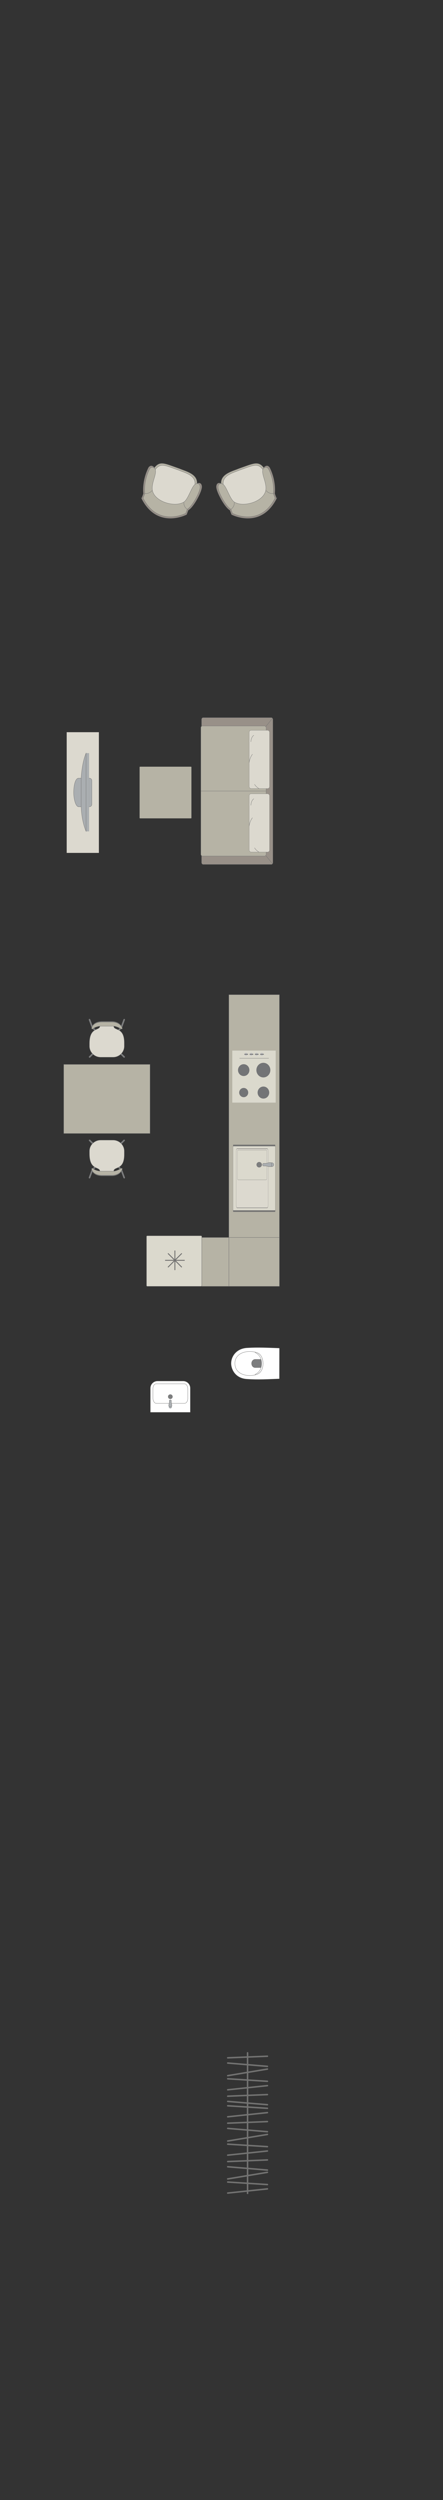<?xml version="1.0" encoding="UTF-8"?>
<!DOCTYPE svg PUBLIC "-//W3C//DTD SVG 1.1//EN" "http://www.w3.org/Graphics/SVG/1.1/DTD/svg11.dtd">
<!-- Creator: CorelDRAW -->
<svg xmlns="http://www.w3.org/2000/svg" xml:space="preserve" width="51.328mm" height="289.618mm" version="1.1" style="shape-rendering:geometricPrecision; text-rendering:geometricPrecision; image-rendering:optimizeQuality; fill-rule:evenodd; clip-rule:evenodd"
viewBox="0 0 4784.92 26999.2"
 xmlns:xlink="http://www.w3.org/1999/xlink"
 xmlns:xodm="http://www.corel.com/coreldraw/odm/2003">
 <rect x="0" y="0" width="4784.92" height="26999.2" fill="#333333" stroke="none"/>
 <defs>
  <style type="text/css">
   <![CDATA[
    .str4 {stroke:#727271;stroke-width:9.86;stroke-miterlimit:22.926}
    .str0 {stroke:#727271;stroke-width:3.28;stroke-miterlimit:22.926}
    .str2 {stroke:#727271;stroke-width:3.28;stroke-linejoin:round;stroke-miterlimit:22.926}
    .str1 {stroke:#727271;stroke-width:3.28;stroke-linecap:round;stroke-miterlimit:22.926}
    .str3 {stroke:#727271;stroke-width:3.28;stroke-linecap:round;stroke-linejoin:round;stroke-miterlimit:22.926}
    .str5 {stroke:#727271;stroke-width:16.44;stroke-linecap:round;stroke-linejoin:round;stroke-miterlimit:22.926}
    .fil2 {fill:none}
    .fil3 {fill:#DCD9CF}
    .fil9 {fill:#C8C8C8}
    .fil1 {fill:#B6B3A5}
    .fil4 {fill:#AAAEB1}
    .fil0 {fill:#989088}
    .fil6 {fill:#7C7D7E}
    .fil8 {fill:#737476}
    .fil7 {fill:#DBD9CD}
    .fil5 {fill:white}
   ]]>
  </style>
 </defs>
 <g id="мебель">
  <g id="_2904656270816">
   <rect class="fil0 str0" transform="matrix(-2.64351E-14 -0.998 -0.815 2.1584E-14 2947.45 9335.02)" width="1587.76" height="944.86" rx="19.86" ry="19.86"/>
   <rect class="fil1 str0" transform="matrix(-2.65069E-14 -1.001 -0.818 2.16598E-14 2874.18 9245.13)" width="1403.59" height="861.08" rx="19.34" ry="19.34"/>
   <line class="fil2 str0" x1="2874.18" y1="8542.74" x2="2169.96" y2= "8542.74" />
   <line class="fil2 str0" x1="2943.73" y1="9328.91" x2="2870.19" y2= "9238.58" />
   <line class="fil2 str0" x1="2943.72" y1="7756.68" x2="2870.16" y2= "7846.87" />
   <g>
    <rect class="fil3 str1" transform="matrix(-1.78927E-14 -0.676 -0.63 1.66741E-14 2911.31 9201.75)" width="931.01" height="349.01" rx="32.26" ry="32.26"/>
    <path class="fil2 str1" d="M2726.49 8831.84c0,0 -27.6,32.59 -34.9,88.57"/>
    <path class="fil2 str1" d="M2797.17 9201.75c0,0 -34.17,-19.42 -46.95,-44.99"/>
    <path class="fil2 str1" d="M2710.22 8696.08c0,0 0.55,-48.77 30.83,-69.56"/>
   </g>
   <g>
    <rect class="fil3 str1" transform="matrix(-1.78927E-14 -0.676 -0.63 1.66741E-14 2911.31 8516.01)" width="931.01" height="349.01" rx="32.26" ry="32.26"/>
    <path class="fil2 str1" d="M2726.49 8146.09c0,0 -27.6,32.6 -34.9,88.58"/>
    <path class="fil2 str1" d="M2797.17 8516.01c0,0 -34.17,-19.42 -46.95,-44.99"/>
    <path class="fil2 str1" d="M2710.22 8010.35c0,0 0.55,-48.77 30.83,-69.56"/>
   </g>
  </g>
  <rect class="fil1 str2" transform="matrix(-8.61392E-16 -0.101 0.405 -3.33496E-14 1508.01 8837.89)" width="5525.03" height="1381.26" rx="23.44" ry="23.44"/>
  <g id="_2904656277056">
   <rect class="fil3 str0" transform="matrix(-6.2562E-15 -0.236 0.252 -6.6673E-15 720.018 9210.97)" width="5525.03" height="1381.26"/>
   <g>
    <path class="fil4 str0" d="M795.75 8558.84l0 0c0,-63.07 13.47,-154.95 53.63,-154.95l116.24 0c14.51,0 26.38,11.88 26.38,26.38l0 256.26c0,14.51 -11.87,26.38 -26.38,26.38l-114.8 0c-36.5,0 -55.08,-92.37 -55.08,-154.08z"/>
    <rect class="fil4 str0" transform="matrix(-3.7352E-15 -0.141 0.152 -4.02768E-15 929.399 8977.73)" width="5981.36" height="209.65"/>
    <path class="fil4 str0" d="M876.35 8710.89l0 -307.86c0,0 8.42,-168.42 53.05,-268.87l0 843.57c0,0 -46.68,-97.26 -53.05,-266.84z"/>
   </g>
  </g>
  <g id="_2904656276480">
   <path class="fil5 str0" d="M3017.66 14888.55l0.57 -325.21c0,-2.81 -2.03,-4.48 -4.46,-4.58 -117.39,-4.24 -231.53,-9.62 -338.65,-3.04 -124.88,4.46 -175.43,95.9 -178.46,157.58 -5.74,62.55 38.04,176.44 178.46,180.67 111.86,7.78 225.77,1.07 338.65,-3.03 1.51,-0.14 3.86,-0.23 3.89,-2.4z"/>
   <path class="fil5 str0" d="M2789.56 14835.42c69,-37.28 69,-181.4 0,-221.14 -69.24,-35.06 -245.51,-31.27 -252.63,106.14 0,148.25 184.96,152.35 252.63,114.99z"/>
   <path class="fil6 str0" d="M2825.64 14724.86l0 -36.27c-0.02,-5.09 -4.2,-7.96 -8.2,-7.98 -21.41,-0.11 -42.83,-0.22 -64.24,-0.34 -49.12,6.95 -46.34,84.71 0.4,89.21 21.27,-0.12 42.56,-0.25 63.83,-0.37 3.88,0.14 8.08,-1.9 8.19,-5.51l0.02 -38.74z"/>
   <path class="fil5 str0" d="M2764.17 14837.72l-12.14 11.42c47.75,-9.63 86.87,-39.56 89.28,-124.08 -4.28,-77.34 -32.59,-112.22 -88.21,-123.38l12.58 11.35c39.82,18.74 60.67,65.93 59.96,111.83 0.77,43.42 -18.13,92.65 -61.47,112.87z"/>
  </g>
  <g id="_2904656281280">
   <path class="fil5 str0" d="M1701.31 14914.66l277.41 0c42.13,0 76.59,34.46 76.59,76.59l0 258.6c0,1.35 -1.1,2.45 -2.45,2.45l-426.13 0c-1.35,0 -2.45,-1.1 -2.45,-2.45l0 -258.16c0,-42.37 34.66,-77.03 77.03,-77.03z"/>
   <rect class="fil5 str0" x="1651.96" y="14944.71" width="376.6" height="210.25" rx="33.57" ry="53.86"/>
   <ellipse class="fil6 str0" cx="1839.79" cy="15083.49" rx="23.4" ry="23.29"/>
   <g>
    <circle class="fil4 str0" transform="matrix(-1.39172E-15 -0.062 -0.062 1.91538E-15 1839.76 15193.7)" r="269.27"/>
    <path class="fil4 str0" d="M1850.61 15143.57l0 -18.57c0,-3.71 -4,-6.75 -8.88,-6.75l-3.85 0c-4.88,0 -8.87,3.04 -8.87,6.75l0 18.64c0,11.94 -20.08,49.91 8.87,49.91l3.85 0c27.35,0 8.88,-37.97 8.88,-49.99z"/>
   </g>
  </g>
  <polygon class="fil1 str2" points="2472.21,10742.44 2472.21,13364.4 3017.94,13364.4 3017.94,10742.44 "/>
  <polygon class="fil1 str2" points="2472.21,13364.4 2472.21,13891.62 3017.94,13891.62 3017.94,13364.4 "/>
  <polygon class="fil1 str2" points="2179.33,13364.4 2179.33,13891.62 2472.21,13891.62 2472.21,13364.4 "/>
  <g id="_2904656279072">
   <rect class="fil7 str2" transform="matrix(-1.42097E-15 -0.054 -0.052 1.36747E-15 2978.14 11908.2)" width="10425.23" height="9027.53"/>
   <circle class="fil8 str2" transform="matrix(-1.47828E-15 -0.056 -0.054 1.42901E-15 2845.19 11799.2)" r="1159.27"/>
   <circle class="fil8 str2" transform="matrix(-1.14808E-15 -0.043 -0.042 1.10982E-15 2632.29 11799.2)" r="1159.27"/>
   <circle class="fil8 str2" transform="matrix(-1.45287E-15 -0.055 -0.053 1.40446E-15 2632.29 11556.7)" r="1159.27"/>
   <circle class="fil8 str2" transform="matrix(-1.78815E-15 -0.068 -0.065 1.72856E-15 2844.66 11556.7)" r="1159.27"/>
   <circle class="fil9 str2" transform="matrix(-3.8608E-16 -0.015 -0.014 3.73214E-16 2657.11 11385.6)" r="1159.27"/>
   <path class="fil8 str0" d="M2677.25 11388.66l0 -6.08c0,-0.08 -0.07,-0.15 -0.15,-0.15l-33.46 0c-1.58,0 -2.86,1.29 -2.86,2.86l0 0.76c0,1.52 1.24,2.76 2.76,2.76l33.56 0c0.08,0 0.15,-0.07 0.15,-0.15z"/>
   <circle class="fil9 str2" transform="matrix(-3.8608E-16 -0.015 -0.014 3.73214E-16 2713.79 11385.6)" r="1159.27"/>
   <path class="fil8 str0" d="M2733.93 11388.66l0 -6.08c0,-0.08 -0.07,-0.15 -0.15,-0.15l-33.46 0c-1.58,0 -2.86,1.29 -2.86,2.86l0 0.76c0,1.52 1.24,2.76 2.76,2.76l33.56 0c0.08,0 0.15,-0.07 0.15,-0.15z"/>
   <circle class="fil9 str2" transform="matrix(-3.8608E-16 -0.015 -0.014 3.73214E-16 2770.93 11385.6)" r="1159.27"/>
   <path class="fil8 str0" d="M2791.07 11388.66l0 -6.08c0,-0.08 -0.07,-0.15 -0.15,-0.15l-33.46 0c-1.58,0 -2.86,1.29 -2.86,2.86l0 0.76c0,1.52 1.24,2.76 2.76,2.76l33.56 0c0.08,0 0.15,-0.07 0.15,-0.15z"/>
   <circle class="fil9 str2" transform="matrix(-3.8608E-16 -0.015 -0.014 3.73214E-16 2827.68 11385.6)" r="1159.27"/>
   <path class="fil8 str0" d="M2847.82 11388.66l0 -6.08c0,-0.08 -0.07,-0.15 -0.15,-0.15l-33.46 0c-1.58,0 -2.86,1.29 -2.86,2.86l0 0.76c0,1.52 1.24,2.76 2.76,2.76l33.56 0c0.08,0 0.15,-0.07 0.15,-0.15z"/>
   <line class="fil2 str3" x1="2901.93" y1="11428.62" x2="2588.22" y2= "11428.62" />
  </g>
  <g id="_2904656286176">
   <rect class="fil7 str2" transform="matrix(-1.38319E-13 -5.223 -0.404 1.07127E-14 2973.48 13079.2)" width="135.66" height="1129.32" rx="5.07" ry="5.07"/>
   <rect class="fil3 str2" transform="matrix(-3.59384E-14 -1.357 -0.404 1.07127E-14 2896.13 13044)" width="470.7" height="854" rx="23.2" ry="23.2"/>
   <rect class="fil7 str2" transform="matrix(-1.8116E-14 -0.684 -0.372 9.84075E-15 2882.07 12741.9)" width="470.7" height="854" rx="23.2" ry="23.2"/>
   <circle class="fil6 str0" transform="matrix(-9.38224E-15 -0.354 -0.349 9.24696E-15 2935.12 12577.9)" r="43.68"/>
   <circle class="fil6 str0" transform="matrix(-1.72011E-14 -0.649 -0.64 1.69531E-14 2799.52 12578.4)" r="43.68"/>
   <g>
    <ellipse class="fil4 str0" cx="2935.12" cy="12577.9" rx="21.56" ry="21.52"/>
    <path class="fil4 str0" d="M2870.11 12591.96l-24.09 0c-4.83,0 -8.77,-5.18 -8.77,-11.52l0 -5c0,-6.34 3.94,-11.52 8.77,-11.52l24.19 0c15.49,0 64.76,-26.05 64.76,11.52l0 5c0,35.49 -49.27,11.52 -64.86,11.52z"/>
   </g>
  </g>
  <g id="_2904656288288">
   <rect class="fil7 str0" x="1582.7" y="13345.89" width="596.63" height="545.73" rx="7.47" ry="7.72"/>
   <line class="fil2 str4" x1="1889.03" y1="13504.88" x2="1889.03" y2= "13716.6" />
   <line class="fil2 str4" x1="1783.17" y1="13610.75" x2="1994.89" y2= "13610.75" />
   <line class="fil2 str4" x1="1963.89" y1="13535.88" x2="1814.18" y2= "13685.59" />
   <line class="fil2 str4" x1="1814.17" y1="13535.88" x2="1963.88" y2= "13685.59" />
  </g>
  <polygon class="fil1 str2" points="688.45,11495.31 688.45,12240.82 1620.25,12240.82 1620.25,11495.31 "/>
  <g id="_2904656290976">
   <rect class="fil6 str3" transform="matrix(0.101 -0.1 0.101 0.1 1279.84 11365.8)" width="115.1" height="604.3" rx="57.56" ry="57.56"/>
   <rect class="fil6 str3" transform="matrix(-0.101 -0.1 -0.101 0.1 1028.85 11365.8)" width="115.1" height="604.3" rx="57.56" ry="57.56"/>
   <rect class="fil6 str3" transform="matrix(0.101 -0.1 0.101 0.1 989.622 11100)" width="115.1" height="604.3" rx="57.56" ry="57.56"/>
   <rect class="fil6 str3" transform="matrix(-0.101 -0.1 -0.101 0.1 1319.53 11100)" width="115.1" height="604.3" rx="57.56" ry="57.56"/>
   <rect class="fil6 str3" transform="matrix(0.134 -0.048 0.061 0.166 956.088 11006.5)" width="115.1" height="604.3" rx="57.56" ry="57.56"/>
   <rect class="fil6 str3" transform="matrix(-0.134 -0.048 -0.061 0.166 1352.19 11006.5)" width="115.1" height="604.3" rx="57.56" ry="57.56"/>
   <path class="fil3 str3" d="M1228.33 11079.85l-149.56 -0.16c1.88,56.04 -111.15,4.68 -112.48,186.09l0 32.48c0,65.42 54.21,118.94 120.46,118.94l135.14 0c66.26,0 120.47,-53.52 120.47,-118.94l0 -29.6c2.67,-185.59 -115.6,-130.24 -114.03,-188.81z"/>
   <path class="fil6 str3" d="M1308.59 11111.62c0,0 -49.38,-32.05 -80.26,-32.1 -30.88,-0.04 -149.56,-0.18 -149.56,-0.18 0,0 -49.69,5.4 -76.25,31.8 -8.82,6.09 -14.3,-2.83 -11.78,-11.63 0,0 10.23,-68.11 114.25,-68.11 104.03,0 100.69,0 100.69,0 0,0 82.24,-5.45 112.03,64.31 9.26,23.01 -9.12,15.9 -9.12,15.9z"/>
   <path class="fil1 str3" d="M1308.59 11111.74c0,0 -49.38,-29.64 -80.26,-29.67 -30.88,-0.04 -149.56,-0.17 -149.56,-0.17 0,0 -49.69,4.99 -76.25,29.4 -8.82,5.63 -14.3,-2.62 -11.78,-10.76 0,0 10.23,-62.98 114.25,-62.98 104.03,0 100.69,0 100.69,0 0,0 82.24,-5.04 112.03,59.48 9.26,21.27 -9.12,14.7 -9.12,14.7z"/>
  </g>
  <g id="_2904656292944">
   <rect class="fil6 str3" transform="matrix(0.101 0.1 0.101 -0.1 1279.84 12364.2)" width="115.1" height="604.3" rx="57.56" ry="57.56"/>
   <rect class="fil6 str3" transform="matrix(-0.101 0.1 -0.101 -0.1 1028.85 12364.2)" width="115.1" height="604.3" rx="57.56" ry="57.56"/>
   <rect class="fil6 str3" transform="matrix(0.101 0.1 0.101 -0.1 989.622 12630)" width="115.1" height="604.3" rx="57.56" ry="57.56"/>
   <rect class="fil6 str3" transform="matrix(-0.101 0.1 -0.101 -0.1 1319.53 12630)" width="115.1" height="604.3" rx="57.56" ry="57.56"/>
   <rect class="fil6 str3" transform="matrix(0.134 0.048 0.061 -0.166 956.088 12723.5)" width="115.1" height="604.3" rx="57.56" ry="57.56"/>
   <rect class="fil6 str3" transform="matrix(-0.134 0.048 -0.061 -0.166 1352.19 12723.5)" width="115.1" height="604.3" rx="57.56" ry="57.56"/>
   <path class="fil3 str3" d="M1228.33 12650.17l-149.56 0.16c1.88,-56.04 -111.15,-4.68 -112.48,-186.09l0 -32.48c0,-65.42 54.21,-118.94 120.46,-118.94l135.14 0c66.26,0 120.47,53.52 120.47,118.94l0 29.6c2.67,185.59 -115.6,130.24 -114.03,188.81z"/>
   <path class="fil6 str3" d="M1308.59 12618.4c0,0 -49.38,32.05 -80.26,32.1 -30.88,0.04 -149.56,0.18 -149.56,0.18 0,0 -49.69,-5.4 -76.25,-31.8 -8.82,-6.09 -14.3,2.83 -11.78,11.63 0,0 10.23,68.11 114.25,68.11 104.03,0 100.69,0 100.69,0 0,0 82.24,5.45 112.03,-64.31 9.26,-23.01 -9.12,-15.9 -9.12,-15.9z"/>
   <path class="fil1 str3" d="M1308.59 12618.29c0,0 -49.38,29.64 -80.26,29.67 -30.88,0.04 -149.56,0.17 -149.56,0.17 0,0 -49.69,-4.99 -76.25,-29.4 -8.82,-5.63 -14.3,2.62 -11.78,10.76 0,0 10.23,62.98 114.25,62.98 104.03,0 100.69,0 100.69,0 0,0 82.24,5.04 112.03,-59.48 9.26,-21.27 -9.12,-14.7 -9.12,-14.7z"/>
  </g>
  <g id="_2904656297120">
   <line class="fil2 str5" x1="2674.04" y1="22169.64" x2="2674.04" y2= "23687.01" />
   <line class="fil2 str5" x1="2888.36" y1="22206.12" x2="2459.72" y2= "22223.44" />
   <line class="fil2 str5" x1="2459.72" y1="22279.82" x2="2888.36" y2= "22315.55" />
   <line class="fil2 str5" x1="2888.36" y1="22344.98" x2="2459.72" y2= "22416.1" />
   <line class="fil2 str5" x1="2888.36" y1="22476.95" x2="2459.72" y2= "22449.85" />
   <line class="fil2 str5" x1="2459.72" y1="22568.8" x2="2888.36" y2= "22523.71" />
   <line class="fil2 str5" x1="2888.36" y1="22620.44" x2="2459.72" y2= "22637.77" />
   <line class="fil2 str5" x1="2459.72" y1="22694.06" x2="2888.36" y2= "22729.79" />
   <line class="fil2 str5" x1="2888.36" y1="22768.5" x2="2459.72" y2= "22741.39" />
   <line class="fil2 str5" x1="2459.72" y1="22860.35" x2="2888.36" y2= "22815.25" />
   <line class="fil2 str5" x1="2888.36" y1="22911.99" x2="2459.72" y2= "22929.32" />
   <line class="fil2 str5" x1="2459.72" y1="22985.69" x2="2888.36" y2= "23021.33" />
   <line class="fil2 str5" x1="2888.36" y1="23050.85" x2="2459.72" y2= "23121.89" />
   <line class="fil2 str5" x1="2459.72" y1="23155.71" x2="2888.36" y2= "23182.82" />
   <line class="fil2 str5" x1="2888.36" y1="23229.58" x2="2459.72" y2= "23274.59" />
   <line class="fil2 str5" x1="2459.72" y1="23343.64" x2="2888.36" y2= "23326.32" />
   <line class="fil2 str5" x1="2888.36" y1="23435.66" x2="2459.72" y2= "23399.93" />
   <line class="fil2 str5" x1="2459.72" y1="23531.25" x2="2888.36" y2= "23460.12" />
   <line class="fil2 str5" x1="2888.36" y1="23592.09" x2="2459.72" y2= "23564.98" />
   <line class="fil2 str5" x1="2459.72" y1="23683.95" x2="2888.36" y2= "23638.84" />
  </g>
  <g id="_2904656302304">
   <path class="fil1 str0" d="M1667.95 5051.2c60.67,-77.57 109.93,-46.11 269.97,9.82 63.53,27.54 196.89,55.67 189.99,160.57 -6.89,104.89 -142.5,258.86 -142.5,258.86l-218.25 -11.69 -136.95 -63.57 -40.24 -146.47 24.71 -180.11 53.26 -27.41z"/>
   <path class="fil3 str0" d="M1679.31 5068.56c56.34,-72.21 102.01,-43 250.39,8.84 58.9,25.54 182.56,51.56 176.05,149.13 -6.52,97.57 -132.46,240.9 -132.46,240.9l-202.41 -10.63 -126.96 -58.97 -37.16 -136.18 23.11 -167.53 49.44 -25.55z"/>
   <path class="fil0 str0" d="M1529.26 5384.24l19.8 -53.61c0,0 -19.03,-132.57 54.78,-280.4 30.97,-44.34 64.11,0.97 64.11,0.97 21.85,63.66 -51.38,160.47 -30.47,252.65 35.26,127.28 253.38,183.01 349.99,127.92 57.38,-24.46 96.36,-196.27 144.3,-211.78 0,0 40.1,-17.96 47.52,28 7.43,45.96 -56.93,154.43 -56.93,154.43 0,0 -48.68,86.55 -89.3,107.8l-17.38 47.06c0,0 -315.08,165.74 -486.42,-173.06z"/>
   <path class="fil1 str0" d="M1545.98 5379.61l18.64 -50.49c0,0 -18.19,-124.96 51.39,-264.15 29.23,-41.73 60.63,1.01 60.63,1.01 20.75,60.03 -48.36,151.13 -28.45,238.04 33.53,119.99 239.91,172.82 331.19,121.05 54.23,-22.97 90.83,-184.81 136.15,-199.35 0,0 37.9,-16.86 44.98,26.47 7.09,43.32 -53.62,145.44 -53.62,145.44 0,0 -45.9,81.49 -84.28,101.46l-16.37 44.32c0,0 -297.73,155.72 -460.27,-163.78z"/>
   <path class="fil2 str0" d="M2025.04 5503.5c-48.3,-37.22 -38.31,-77.86 -38.31,-77.86"/>
   <path class="fil2 str0" d="M1559.8 5330.77c60.89,3.1 83.06,-34.09 83.06,-34.09"/>
  </g>
  <g id="_2904656304224">
   <path class="fil1 str0" d="M2848.73 5051.2c-60.67,-77.57 -109.93,-46.11 -269.97,9.82 -63.53,27.54 -196.89,55.67 -189.99,160.57 6.89,104.89 142.5,258.86 142.5,258.86l218.25 -11.69 136.95 -63.57 40.24 -146.47 -24.71 -180.11 -53.26 -27.41z"/>
   <path class="fil3 str0" d="M2837.38 5068.56c-56.34,-72.21 -102.01,-43 -250.39,8.84 -58.9,25.54 -182.56,51.56 -176.05,149.13 6.52,97.57 132.46,240.9 132.46,240.9l202.41 -10.63 126.96 -58.97 37.16 -136.18 -23.11 -167.53 -49.44 -25.55z"/>
   <path class="fil0 str0" d="M2987.42 5384.24l-19.8 -53.61c0,0 19.03,-132.57 -54.78,-280.4 -30.97,-44.34 -64.11,0.97 -64.11,0.97 -21.85,63.66 51.38,160.47 30.47,252.65 -35.26,127.28 -253.38,183.01 -349.99,127.92 -57.38,-24.46 -96.36,-196.27 -144.3,-211.78 0,0 -40.1,-17.96 -47.52,28 -7.43,45.96 56.93,154.43 56.93,154.43 0,0 48.68,86.55 89.3,107.8l17.38 47.06c0,0 315.08,165.74 486.42,-173.06z"/>
   <path class="fil1 str0" d="M2970.7 5379.61l-18.64 -50.49c0,0 18.19,-124.96 -51.39,-264.15 -29.23,-41.73 -60.63,1.01 -60.63,1.01 -20.75,60.03 48.36,151.13 28.45,238.04 -33.53,119.99 -239.91,172.82 -331.19,121.05 -54.23,-22.97 -90.83,-184.81 -136.15,-199.35 0,0 -37.9,-16.86 -44.98,26.47 -7.09,43.32 53.62,145.44 53.62,145.44 0,0 45.9,81.49 84.28,101.46l16.37 44.32c0,0 297.73,155.72 460.27,-163.78z"/>
   <path class="fil2 str0" d="M2491.65 5503.5c48.3,-37.22 38.31,-77.86 38.31,-77.86"/>
   <path class="fil2 str0" d="M2956.88 5330.77c-60.89,3.1 -83.06,-34.09 -83.06,-34.09"/>
  </g>
 </g>
 <g id="контур">
  <polygon class="fil2" points="-0,0 -0,26999.2 4784.92,26999.2 4784.92,0 "/>
 </g>
</svg>
